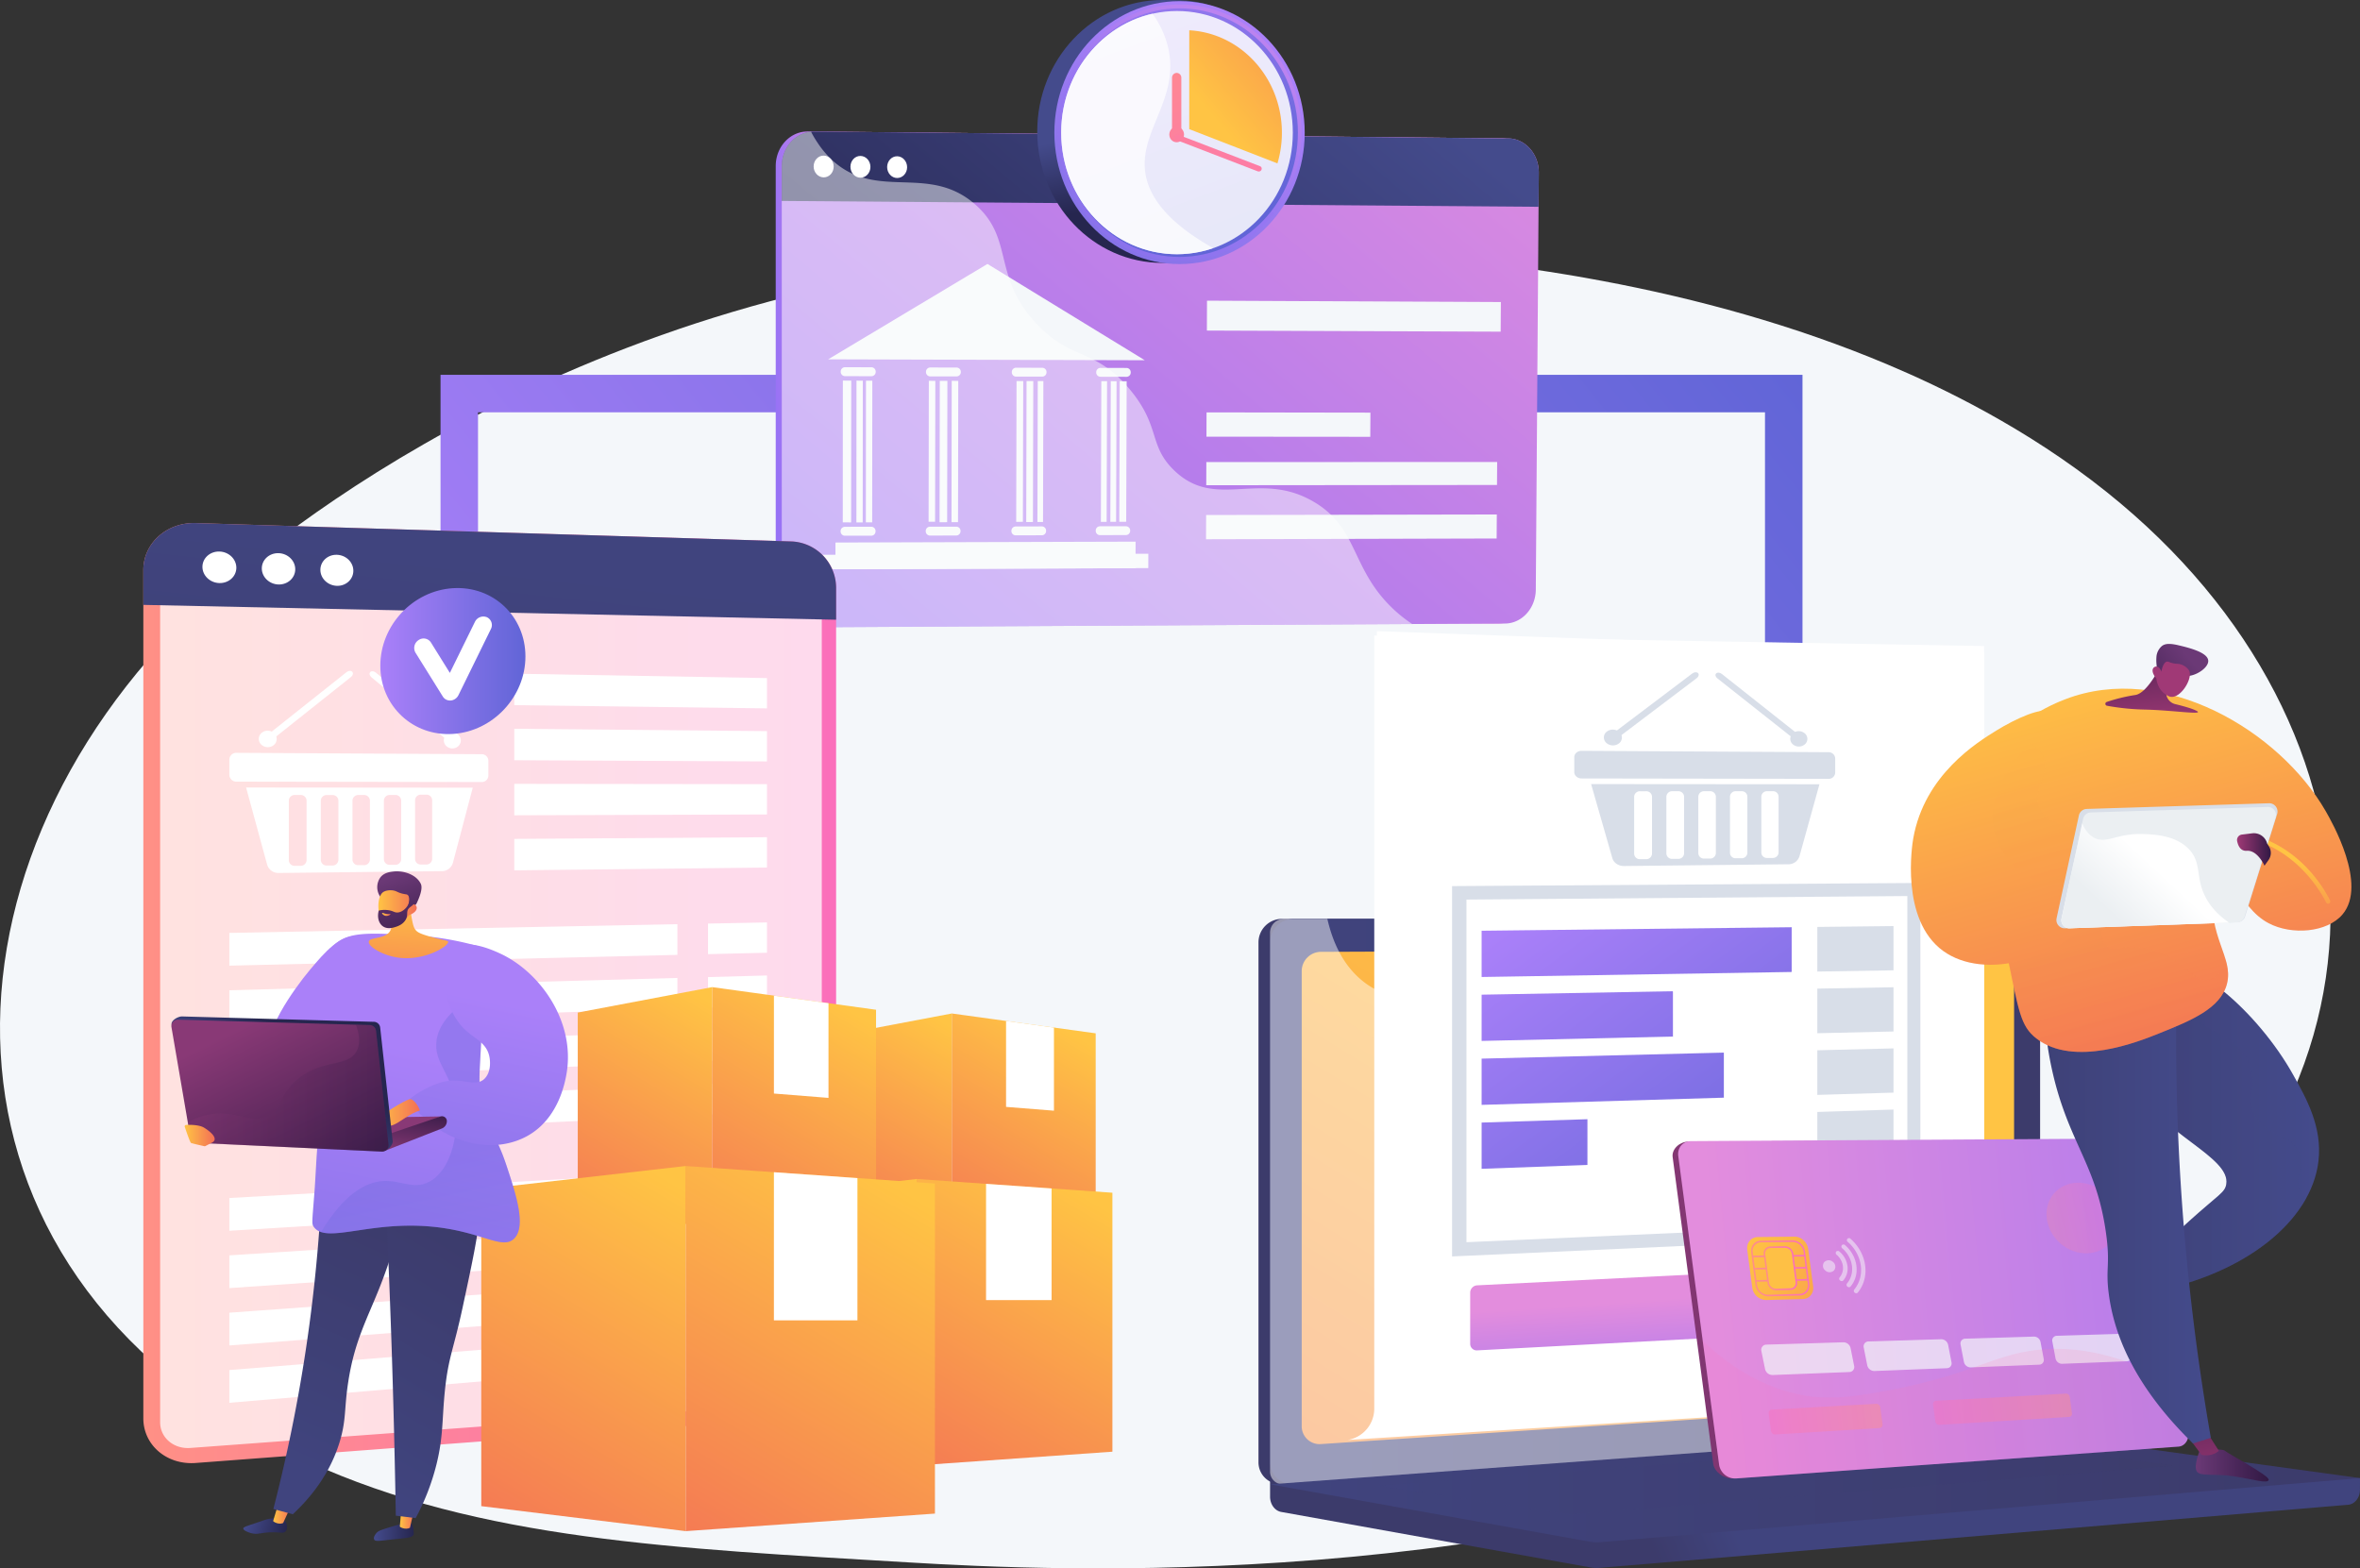 <svg xmlns="http://www.w3.org/2000/svg" xmlns:xlink="http://www.w3.org/1999/xlink" viewBox="0 0 1723.19 1145.2"><rect x="0" y="0" width="1723.19" height="1145.2" fill="#333333" stroke="none"/><defs><linearGradient id="a" x1="433.11" y1="754.58" x2="1204.66" y2="134.91" gradientUnits="userSpaceOnUse"><stop offset="0" stop-color="#aa80f9"></stop><stop offset="1" stop-color="#6165d7"></stop></linearGradient><linearGradient id="b" x1="621.57" y1="281.94" x2="564.09" y2="283.58" gradientUnits="userSpaceOnUse"><stop offset="0" stop-color="#e38ddd"></stop><stop offset="1" stop-color="#9571f6"></stop></linearGradient><linearGradient id="c" x1="1099.72" y1="-26.04" x2="615.4" y2="550.39" xlink:href="#b"></linearGradient><linearGradient id="d" x1="952.99" y1="5.28" x2="650.24" y2="365.61" gradientUnits="userSpaceOnUse"><stop offset="0" stop-color="#444b8c"></stop><stop offset="1" stop-color="#26264f"></stop></linearGradient><linearGradient id="e" x1="3718.56" y1="750.55" x2="3624.05" y2="910.17" gradientTransform="translate(-3022.49)" gradientUnits="userSpaceOnUse"><stop offset="0" stop-color="#ffc444"></stop><stop offset="0.31" stop-color="#fba94a"></stop><stop offset="1" stop-color="#f36f56"></stop></linearGradient><linearGradient id="f" x1="3805.03" y1="754.42" x2="3707" y2="919.98" xlink:href="#e"></linearGradient><linearGradient id="g" x1="3814.76" y1="873.53" x2="3676.78" y2="1106.56" xlink:href="#e"></linearGradient><linearGradient id="h" x1="3691.45" y1="874.03" x2="3562.96" y2="1091.04" xlink:href="#e"></linearGradient><linearGradient id="i" x1="104.66" y1="725.11" x2="610.5" y2="725.11" gradientUnits="userSpaceOnUse"><stop offset="0" stop-color="#ff9085"></stop><stop offset="1" stop-color="#fb6fbb"></stop></linearGradient><linearGradient id="j" x1="360.27" y1="409.15" x2="317.06" y2="799.64" gradientUnits="userSpaceOnUse"><stop offset="0" stop-color="#40447e"></stop><stop offset="1" stop-color="#3c3b6b"></stop></linearGradient><linearGradient id="k" x1="212.58" y1="903.84" x2="1392.67" y2="903.84" xlink:href="#a"></linearGradient><linearGradient id="l" x1="212.58" y1="942.74" x2="1392.67" y2="942.74" xlink:href="#a"></linearGradient><linearGradient id="m" x1="212.58" y1="981.64" x2="1392.67" y2="981.64" xlink:href="#a"></linearGradient><linearGradient id="n" x1="3543.7" y1="732.77" x2="3436.01" y2="914.64" xlink:href="#e"></linearGradient><linearGradient id="o" x1="3642.22" y1="737.19" x2="3530.53" y2="925.83" xlink:href="#e"></linearGradient><linearGradient id="p" x1="3679.71" y1="867.54" x2="3503.84" y2="1164.57" xlink:href="#e"></linearGradient><linearGradient id="q" x1="3522.53" y1="868.18" x2="3358.75" y2="1144.78" xlink:href="#e"></linearGradient><linearGradient id="r" x1="-5055.78" y1="752.9" x2="-4972.24" y2="1153.54" gradientTransform="matrix(-1, 0, 0, 1, -4817.34, 0)" xlink:href="#a"></linearGradient><linearGradient id="s" x1="-7087.73" y1="1146.22" x2="-7058.8" y2="1146.22" gradientTransform="translate(7391.28 176.99) rotate(1.66)" xlink:href="#d"></linearGradient><linearGradient id="t" x1="-7188.37" y1="1108.78" x2="-7177.99" y2="1108.78" gradientTransform="translate(7480.3)" gradientUnits="userSpaceOnUse"><stop offset="0" stop-color="#ffc444"></stop><stop offset="1" stop-color="#f36f56"></stop></linearGradient><linearGradient id="u" x1="-8147.83" y1="1548.12" x2="-8117.08" y2="1548.12" gradientTransform="translate(8445.87 1777.23) rotate(15.37)" xlink:href="#d"></linearGradient><linearGradient id="v" x1="-7280.86" y1="1105.36" x2="-7268.05" y2="1105.36" xlink:href="#t"></linearGradient><linearGradient id="w" x1="-5006.77" y1="1059.91" x2="-5088.77" y2="875.06" gradientTransform="matrix(-1, 0, 0, 1, -4817.34, 0)" xlink:href="#j"></linearGradient><linearGradient id="x" x1="-4591.68" y1="1239.61" x2="-4673.68" y2="1054.77" gradientTransform="matrix(-0.99, -0.12, -0.12, 0.99, -4175.7, -724.13)" xlink:href="#j"></linearGradient><linearGradient id="y" x1="-5131.63" y1="768.71" x2="-5048.09" y2="1169.35" gradientTransform="matrix(-1, 0, 0, 1, -4817.34, 0)" xlink:href="#a"></linearGradient><linearGradient id="z" x1="-5154.53" y1="1021.91" x2="-5117.86" y2="847.72" gradientTransform="matrix(-1, 0, 0, 1, -4817.34, 0)" xlink:href="#a"></linearGradient><linearGradient id="aa" x1="-5185.79" y1="732.59" x2="-5119.71" y2="1049.5" gradientTransform="matrix(-1, 0, 0, 1, -4817.34, 0)" xlink:href="#a"></linearGradient><linearGradient id="ab" x1="-5055.25" y1="870.54" x2="-5070.88" y2="826.24" gradientTransform="matrix(-1, 0, 0, 1, -4817.34, 0)" gradientUnits="userSpaceOnUse"><stop offset="0" stop-color="#311944"></stop><stop offset="1" stop-color="#893976"></stop></linearGradient><linearGradient id="ac" x1="-5123.55" y1="806.36" x2="-5117.82" y2="845.97" xlink:href="#ab"></linearGradient><linearGradient id="ad" x1="-7206.22" y1="812.58" x2="-7173.82" y2="812.58" xlink:href="#t"></linearGradient><linearGradient id="ae" x1="-5009.95" y1="809.83" x2="-5040.44" y2="766.54" gradientTransform="matrix(-1, 0, 0, 1, -4817.34, 0)" xlink:href="#d"></linearGradient><linearGradient id="af" x1="-5068.43" y1="881.47" x2="-5001.72" y2="745.96" xlink:href="#ab"></linearGradient><linearGradient id="ag" x1="-5101.02" y1="794.49" x2="-4954.46" y2="794.49" xlink:href="#ab"></linearGradient><linearGradient id="ah" x1="-7345.46" y1="829.15" x2="-7323.6" y2="829.15" xlink:href="#t"></linearGradient><linearGradient id="ai" x1="-7179.89" y1="651.25" x2="-7185.47" y2="746.26" xlink:href="#t"></linearGradient><linearGradient id="aj" x1="-7111.02" y1="531.92" x2="-7132.91" y2="476.34" gradientTransform="translate(7422.71 189.29) rotate(0.21)" gradientUnits="userSpaceOnUse"><stop offset="0" stop-color="#311944"></stop><stop offset="1" stop-color="#6b3976"></stop></linearGradient><linearGradient id="ak" x1="-7204.02" y1="662.83" x2="-7175.98" y2="662.83" xlink:href="#t"></linearGradient><linearGradient id="al" x1="-7117.71" y1="534.58" x2="-7139.61" y2="478.94" xlink:href="#aj"></linearGradient><linearGradient id="am" x1="-7201.33" y1="667.65" x2="-7195.16" y2="667.65" xlink:href="#t"></linearGradient><linearGradient id="an" x1="277.69" y1="482.68" x2="383.65" y2="482.68" xlink:href="#a"></linearGradient><linearGradient id="ao" x1="1263.51" y1="1109.83" x2="1207.61" y2="1133.31" xlink:href="#j"></linearGradient><linearGradient id="ap" x1="1188.86" y1="863.44" x2="1128.19" y2="888.92" xlink:href="#j"></linearGradient><linearGradient id="aq" x1="927.36" y1="877.23" x2="1489.62" y2="877.23" xlink:href="#j"></linearGradient><linearGradient id="ar" x1="1282.55" y1="740.95" x2="851.64" y2="1445.41" gradientTransform="matrix(1, 0, 0, 1, 0, 0)" xlink:href="#t"></linearGradient><linearGradient id="as" x1="927.36" y1="1085.15" x2="1723.19" y2="1085.15" xlink:href="#j"></linearGradient><linearGradient id="at" x1="1005.41" y1="1078.63" x2="1588.5" y2="1078.63" xlink:href="#j"></linearGradient><linearGradient id="au" x1="1340.5" y1="892.15" x2="1152.37" y2="637.44" gradientUnits="userSpaceOnUse"><stop offset="0" stop-color="#6165d7"></stop><stop offset="1" stop-color="#aa80f9"></stop></linearGradient><linearGradient id="av" x1="1290.13" y1="929.35" x2="1102" y2="674.64" xlink:href="#au"></linearGradient><linearGradient id="aw" x1="1280.29" y1="936.61" x2="1092.17" y2="681.9" xlink:href="#au"></linearGradient><linearGradient id="ax" x1="1225.29" y1="977.24" x2="1037.16" y2="722.53" xlink:href="#au"></linearGradient><linearGradient id="ay" x1="1237.36" y1="947.09" x2="1243.47" y2="1039.48" xlink:href="#b"></linearGradient><linearGradient id="az" x1="1746.08" y1="1370.55" x2="1315.54" y2="1331.14" gradientTransform="matrix(1, -0.03, 0.13, 0.99, -287.15, -337.69)" xlink:href="#ab"></linearGradient><linearGradient id="ba" x1="1351.27" y1="1412.97" x2="1920.22" y2="1434.13" gradientTransform="matrix(1, -0.04, 0.13, 0.99, -282.08, -393.55)" xlink:href="#b"></linearGradient><linearGradient id="bb" x1="1307.41" y1="1333.13" x2="1509.71" y2="1447.81" gradientTransform="matrix(1, -0.04, 0.13, 0.99, -282.08, -393.55)" gradientUnits="userSpaceOnUse"><stop offset="0" stop-color="#f57e53"></stop><stop offset="0" stop-color="#f68252"></stop><stop offset="0.04" stop-color="#f99a4d"></stop><stop offset="0.08" stop-color="#fcad49"></stop><stop offset="0.13" stop-color="#feba46"></stop><stop offset="0.2" stop-color="#ffc244"></stop><stop offset="0.32" stop-color="#ffc444"></stop><stop offset="0.45" stop-color="#fdb946"></stop><stop offset="0.69" stop-color="#f99c4c"></stop><stop offset="1" stop-color="#f36f56"></stop></linearGradient><linearGradient id="bc" x1="1395" y1="1316.66" x2="1434.48" y2="1316.66" gradientTransform="matrix(1, -0.03, 0.13, 0.99, -287.15, -337.69)" xlink:href="#i"></linearGradient><linearGradient id="bd" x1="1380.11" y1="1376.06" x2="1418.31" y2="1376.06" gradientTransform="matrix(1, -0.04, 0.13, 0.99, -282.08, -393.55)" xlink:href="#i"></linearGradient><linearGradient id="be" x1="1380.08" y1="1385.02" x2="1418.28" y2="1385.02" gradientTransform="matrix(1, -0.04, 0.13, 0.99, -282.08, -393.55)" xlink:href="#i"></linearGradient><linearGradient id="bf" x1="1380.06" y1="1393.98" x2="1418.26" y2="1393.98" gradientTransform="matrix(1, -0.04, 0.13, 0.99, -282.08, -393.55)" xlink:href="#i"></linearGradient><linearGradient id="bg" x1="1403.96" y1="1316.71" x2="1425.72" y2="1316.71" gradientTransform="matrix(1, -0.03, 0.13, 0.99, -287.15, -337.69)" xlink:href="#i"></linearGradient><linearGradient id="bh" x1="1352.83" y1="1487.56" x2="1914.36" y2="1508.45" gradientTransform="matrix(1, -0.04, 0.13, 0.99, -282.08, -393.55)" gradientUnits="userSpaceOnUse"><stop offset="0" stop-color="#fb6fbb"></stop><stop offset="1" stop-color="#ff9085"></stop></linearGradient><linearGradient id="bi" x1="1391.86" y1="1428.58" x2="1473.94" y2="1428.58" gradientTransform="matrix(1, -0.03, 0.13, 0.99, -287.15, -337.69)" xlink:href="#bh"></linearGradient><linearGradient id="bj" x1="1512.74" y1="1424.99" x2="1613.26" y2="1424.99" gradientTransform="matrix(1, -0.03, 0.13, 0.99, -287.15, -337.69)" xlink:href="#bh"></linearGradient><linearGradient id="bk" x1="2254.42" y1="2215.47" x2="2306.12" y2="2215.47" gradientTransform="matrix(0.97, -0.14, 0.25, 0.98, -1255.86, -952.34)" xlink:href="#i"></linearGradient><linearGradient id="bl" x1="-10311.91" y1="823.44" x2="-10169.22" y2="823.44" gradientTransform="matrix(-1, 0, 0, 1, -8618.59, 0)" gradientUnits="userSpaceOnUse"><stop offset="0" stop-color="#444b8c"></stop><stop offset="1" stop-color="#3e4177"></stop></linearGradient><linearGradient id="bm" x1="-10275.14" y1="1070.04" x2="-10221.88" y2="1070.04" gradientTransform="matrix(-1, 0, 0, 1, -8618.59, 0)" xlink:href="#aj"></linearGradient><linearGradient id="bn" x1="-10214.54" y1="976.72" x2="-10233.17" y2="1093.34" gradientTransform="matrix(-1, 0, 0, 1, -8618.59, 0)" gradientUnits="userSpaceOnUse"><stop offset="0" stop-color="#311944"></stop><stop offset="1" stop-color="#a03976"></stop></linearGradient><linearGradient id="bo" x1="-10311.91" y1="823.45" x2="-10169.22" y2="823.45" xlink:href="#bl"></linearGradient><linearGradient id="bp" x1="-10232.84" y1="884.72" x2="-10110.84" y2="884.72" xlink:href="#bl"></linearGradient><linearGradient id="bq" x1="-10154.18" y1="474.36" x2="-10242.73" y2="789.68" gradientTransform="matrix(-1, 0, 0, 1, -8618.59, 0)" xlink:href="#t"></linearGradient><linearGradient id="br" x1="-10296.23" y1="628.75" x2="-10280.84" y2="678.69" gradientTransform="matrix(-1, 0, 0, 1, -8618.59, 0)" xlink:href="#t"></linearGradient><linearGradient id="bs" x1="-10103.57" y1="488.57" x2="-10192.12" y2="803.89" gradientTransform="matrix(-1, 0, 0, 1, -8618.59, 0)" xlink:href="#t"></linearGradient><linearGradient id="bt" x1="-10046.75" y1="504.53" x2="-10135.3" y2="819.85" gradientTransform="matrix(-1, 0, 0, 1, -8618.59, 0)" xlink:href="#t"></linearGradient><linearGradient id="bu" x1="-10217.33" y1="599.63" x2="-10163.88" y2="696.01" gradientTransform="matrix(-1, 0, 0, 1, -8618.59, 0)" gradientUnits="userSpaceOnUse"><stop offset="0.49" stop-color="#ebeff2"></stop><stop offset="1" stop-color="#fff"></stop></linearGradient><linearGradient id="bv" x1="-10132.36" y1="702.13" x2="-10194.45" y2="635.45" xlink:href="#bu"></linearGradient><linearGradient id="bw" x1="-10181.29" y1="445.66" x2="-10191.55" y2="533.13" xlink:href="#bn"></linearGradient><linearGradient id="bx" x1="-10276.68" y1="620.26" x2="-10251.99" y2="620.26" xlink:href="#bn"></linearGradient><linearGradient id="by" x1="-7479.6" y1="-597.14" x2="-7503.63" y2="-658.15" gradientTransform="matrix(-0.88, -0.48, -0.48, 0.88, -5307.8, -2526.79)" xlink:href="#aj"></linearGradient><linearGradient id="bz" x1="-10190.57" y1="457.48" x2="-10200.29" y2="481.78" xlink:href="#bn"></linearGradient><linearGradient id="ca" x1="847.35" y1="87.82" x2="858.34" y2="141.12" xlink:href="#d"></linearGradient><linearGradient id="cb" x1="899.02" y1="40.1" x2="716.21" y2="314.75" xlink:href="#a"></linearGradient><linearGradient id="cc" x1="907.8" y1="31.75" x2="852.88" y2="108.56" xlink:href="#b"></linearGradient><linearGradient id="cd" x1="804.1" y1="-56.08" x2="886.87" y2="165.36" xlink:href="#a"></linearGradient><linearGradient id="ce" x1="884.8" y1="84.08" x2="1008.92" y2="-21.47" gradientTransform="matrix(1, 0, 0, 1, 0, 0)" xlink:href="#e"></linearGradient><linearGradient id="cf" x1="812.7" y1="11.59" x2="918" y2="207.9" xlink:href="#i"></linearGradient><linearGradient id="cg" x1="822.03" y1="6.59" x2="927.33" y2="202.89" xlink:href="#i"></linearGradient><linearGradient id="ch" x1="-1505.78" y1="11802.21" x2="-1400.47" y2="11998.52" gradientTransform="matrix(-0.42, -0.91, 0.91, -0.42, -10501.42, 3838.89)" xlink:href="#i"></linearGradient></defs><g style="isolation:isolate"><path d="M1511.1,979.93c-43.12,28-82.08,45.1-111.91,58-291,126-630.91,109.12-736.07,102.85-169.66-10.13-312.76-16.2-438.1-73.49-284.81-130.19-284.95-429-80.8-623.49,24.2-23.06,228.29-211.73,566.35-252.51,8.27-1,14.44-1.63,19.85-2.2,52.33-5.57,376.74-37.15,647.69,77,38.78,16.34,101.36,46.15,160.28,93.3C1753.84,531.8,1767.41,813.47,1511.1,979.93Z" fill="#f4f7fa"></path><polygon points="1316.12 273.68 1316.12 615.81 1288.74 615.81 1288.74 301.05 349.03 301.05 349.03 615.81 321.66 615.81 321.66 273.68 1316.12 273.68" fill="url(#a)"></polygon><path d="M1118.73,126.16l-2.17,304.31c-.1,13.61-9.81,24.73-22.13,24.8l-496.22-.34-5.68,3-2.85.08c-12.88.07-23.27-11.16-23.27-25.11V121.25c0-13.29,9.36-24.12,21.32-25.15a20.74,20.74,0,0,1,2.09-.09l506.95,5C1109.14,101.19,1118.82,112.43,1118.73,126.16Z" fill="url(#b)"></path><path d="M1123.58,126.19l-2.19,304.31c-.09,13.61-10.15,24.71-22.47,24.77L594.27,458c-12.87.07-23.44-11.19-23.44-25.13l0-311.56c0-13.29,9.4-24.12,21.36-25.15a21,21,0,0,1,2.11-.1l507,5C1113.7,101.23,1123.68,112.46,1123.58,126.19Z" fill="url(#c)"></path><path d="M1123.58,126.19,1123.4,151l-552.56-4.29V121.31c0-13.29,9.4-24.12,21.36-25.15a21,21,0,0,1,2.11-.1l507,5C1113.7,101.23,1123.68,112.46,1123.58,126.19Z" fill="url(#d)"></path><path d="M608.72,121.62c0,4.4-3.27,7.93-7.32,7.89s-7.32-3.62-7.31-8,3.28-7.92,7.32-7.89S608.73,117.23,608.72,121.62Z" fill="#fff"></path><path d="M635.56,121.86c0,4.39-3.27,7.92-7.31,7.88s-7.3-3.62-7.29-8,3.27-7.92,7.31-7.88S635.56,117.48,635.56,121.86Z" fill="#fff"></path><path d="M662.34,122.1c0,4.38-3.27,7.9-7.3,7.87s-7.28-3.62-7.28-8,3.28-7.91,7.3-7.87S662.34,117.72,662.34,122.1Z" fill="#fff"></path><polygon points="604.69 262.37 721.01 192.72 835.91 263.04 604.69 262.37" fill="#f4f7fa"></polygon><path d="M639.41,271.44a3.14,3.14,0,0,1-3,3.26l-19.54-.05a3.15,3.15,0,0,1-3-3.27h0a3.14,3.14,0,0,1,3-3.26l19.54.05a3.15,3.15,0,0,1,3,3.27Z" fill="#f4f7fa"></path><path d="M639.3,387.9a3.16,3.16,0,0,1-3,3.26l-19.51,0a3.14,3.14,0,0,1-3-3.25h0a3.14,3.14,0,0,1,3-3.26l19.51-.05a3.13,3.13,0,0,1,3,3.25Z" fill="#f4f7fa"></path><polygon points="621.47 381.44 615.36 381.38 615.42 277.88 621.55 277.93 621.47 381.44" fill="#f4f7fa"></polygon><polygon points="629.91 381.45 625.31 381.44 625.38 277.93 630 277.97 629.91 381.45" fill="#f4f7fa"></polygon><polygon points="636.84 381.4 632.22 381.42 632.31 277.96 636.94 277.97 636.84 381.4" fill="#f4f7fa"></polygon><path d="M701.56,271.6a3.13,3.13,0,0,1-3,3.24l-19.43,0a3.14,3.14,0,0,1-3-3.27h0a3.13,3.13,0,0,1,3-3.25l19.43.05a3.15,3.15,0,0,1,3,3.27Z" fill="#f4f7fa"></path><path d="M701.35,387.74a3.14,3.14,0,0,1-3,3.26l-19.41.05a3.12,3.12,0,0,1-3-3.24h0a3.16,3.16,0,0,1,3-3.26l19.41,0a3.09,3.09,0,0,1,3,3.23Z" fill="#f4f7fa"></path><polygon points="691.58 381.28 686.04 381.31 686.2 278.08 691.75 278.09 691.58 381.28" fill="#f4f7fa"></polygon><polygon points="699.52 381.25 694.75 381.25 694.92 278.07 699.7 278.09 699.52 381.25" fill="#f4f7fa"></polygon><polygon points="682.77 380.92 678.03 380.92 678.2 278.07 682.95 278.09 682.77 380.92" fill="#f4f7fa"></polygon><path d="M764.12,271.75a3.11,3.11,0,0,1-3,3.24l-19.33,0a3.13,3.13,0,0,1-3-3.26h0a3.12,3.12,0,0,1,3-3.24l19.34.05a3.11,3.11,0,0,1,3,3.25Z" fill="#f4f7fa"></path><path d="M763.82,387.59a3.11,3.11,0,0,1-3,3.24l-19.31.05a3.08,3.08,0,0,1-3-3.23h0a3.12,3.12,0,0,1,3-3.24l19.31-.05a3.09,3.09,0,0,1,3,3.23Z" fill="#f4f7fa"></path><polygon points="754.22 381.14 749.32 381.17 749.56 278.23 754.47 278.24 754.22 381.14" fill="#f4f7fa"></polygon><polygon points="746.88 381 741.99 381.03 742.24 278.23 747.13 278.23 746.88 381" fill="#f4f7fa"></polygon><polygon points="761.58 381.13 757.49 381.14 757.74 278.24 761.84 278.26 761.58 381.13" fill="#f4f7fa"></polygon><path d="M825.61,271.91a3.11,3.11,0,0,1-3,3.23l-19.23-.05a3.11,3.11,0,0,1-2.95-3.25h0a3.12,3.12,0,0,1,3-3.23l19.24.05a3.11,3.11,0,0,1,2.94,3.25Z" fill="#f4f7fa"></path><path d="M825.22,387.44a3.13,3.13,0,0,1-3,3.24l-19.2.05a3.1,3.1,0,0,1-2.95-3.23h0a3.12,3.12,0,0,1,3-3.23l19.2,0a3.08,3.08,0,0,1,2.94,3.22Z" fill="#f4f7fa"></path><polygon points="808.02 381.04 803.83 381.04 804.15 278.34 808.34 278.35 808.02 381.04" fill="#f4f7fa"></polygon><polygon points="814.94 380.99 810.74 381.01 811.07 278.35 815.27 278.36 814.94 380.99" fill="#f4f7fa"></polygon><polygon points="822.32 380.96 817.26 380.98 817.6 278.35 822.66 278.36 822.32 380.96" fill="#f4f7fa"></polygon><polygon points="829.1 414.84 610 415.66 610.02 396.13 829.17 395.49 829.1 414.84" fill="#f4f7fa"></polygon><polygon points="838.44 414.8 600.14 415.66 600.14 405.08 838.47 404.32 838.44 414.8" fill="#f4f7fa"></polygon><polygon points="1095.74 242.17 881.22 241.36 881.31 219.54 1095.89 220.55 1095.74 242.17" fill="#f4f7fa"></polygon><polygon points="1000.53 318.94 880.91 318.84 880.98 301.1 1000.63 301.29 1000.53 318.94" fill="#f4f7fa"></polygon><polygon points="1093.06 354.1 880.76 354.3 880.83 337.38 1093.18 337.33 1093.06 354.1" fill="#f4f7fa"></polygon><polygon points="1092.8 393.19 880.6 393.75 880.67 376.04 1092.92 375.65 1092.8 393.19" fill="#f4f7fa"></polygon><path d="M1031.2,455.64,594.27,458c-12.88.07-23.44-11.19-23.44-25.13l0-311.56c0-13.29,9.4-24.12,21.36-25.15a79.27,79.27,0,0,0,4.72,8A70.41,70.41,0,0,0,605.67,115c.83.83,1.68,1.68,2.57,2.47A56,56,0,0,0,622.75,127q2.58,1.14,5.17,2c.62.21,1.24.41,1.85.59,23.17,6.94,47.6-.91,71.09,11.83a60.93,60.93,0,0,1,9.49,6.41c.72.59,1.45,1.21,2.16,1.85,18.21,16.23,17.78,33.18,24,52.55a86.61,86.61,0,0,0,20.33,34.16C773,253.61,785.59,256,799,262.93a74.8,74.8,0,0,1,17.31,12.19q1.62,1.51,3.29,3.25c1.22,1.25,2.45,2.6,3.72,4.05l1.33,1.56C847.6,311.3,838.38,324.9,857,343.14c30.6,30,62.48-.45,102.62,23.46a65.09,65.09,0,0,1,12.2,9.26,70.64,70.64,0,0,1,12.92,17.6c8.25,15.18,13.42,32.49,31.19,49.87A100.28,100.28,0,0,0,1031.2,455.64Z" fill="#fff" opacity="0.48" style="mix-blend-mode:soft-light"></path><polygon points="694.99 893.85 608.88 883.32 608.88 756.31 694.99 740 694.99 893.85" fill="url(#e)"></polygon><polygon points="800.03 887.16 694.99 893.85 694.99 740 800.03 754.5 800.03 887.16" fill="url(#f)"></polygon><polygon points="734.59 745.47 734.59 808.2 769.56 810.98 769.56 750.29 734.59 745.47" fill="#fff" style="mix-blend-mode:soft-light"></polygon><polygon points="812.24 1059.96 669.43 1070 669.43 860.84 812.24 870.88 812.24 1059.96" fill="url(#g)"></polygon><polygon points="669.43 1070 552.35 1055.69 552.35 874.19 669.43 860.84 669.43 1070" fill="url(#h)"></polygon><polygon points="719.98 864.39 719.98 949.26 767.83 949.26 767.83 867.76 719.98 864.39" fill="#fff" style="mix-blend-mode:soft-light"></polygon><path d="M577.6,395.31,142.9,381.92c-21.06-.65-38.24,14.7-38.24,34.29v619.4c0,19.59,17.18,34.18,38.24,32.59l434.7-32.8c18.22-1.38,32.9-17.13,32.9-35.2V429A34,34,0,0,0,577.6,395.31Z" fill="url(#i)"></path><path d="M116.92,1038.44V412.84c0-11.28,9.88-20.13,22-19.78l442.11,12.85a19.62,19.62,0,0,1,19,19.45v579a20.71,20.71,0,0,1-19,20.29l-442.11,32.59C126.8,1058.12,116.92,1049.71,116.92,1038.44Z" fill="#fff" opacity="0.74" style="mix-blend-mode:soft-light"></path><path d="M577.61,395.31,142.9,381.92c-21.06-.65-38.24,14.7-38.24,34.29v25.45L610.5,452.5V429A34,34,0,0,0,577.61,395.31Z" fill="url(#j)"></path><path d="M172.57,414.53c0,6.35-5.53,11.36-12.36,11.2s-12.4-5.47-12.4-11.84,5.56-11.38,12.4-11.19S172.57,408.19,172.57,414.53Z" fill="#fff"></path><path d="M215.58,415.65c0,6.3-5.45,11.28-12.19,11.12s-12.23-5.43-12.23-11.75,5.48-11.31,12.23-11.12S215.58,409.34,215.58,415.65Z" fill="#fff"></path><path d="M258,416.75c0,6.26-5.38,11.2-12,11s-12.07-5.38-12.07-11.67,5.41-11.23,12.07-11S258,410.48,258,416.75Z" fill="#fff"></path><path d="M351.67,571l-178.92-.28a5.09,5.09,0,0,1-5.28-4.85V554.5a5,5,0,0,1,5.28-4.81l178.92,1a4.82,4.82,0,0,1,4.92,4.69v11A4.78,4.78,0,0,1,351.67,571Z" fill="#fff"></path><path d="M179.69,575l15.38,56.41a8.51,8.51,0,0,0,8.46,6l119.1-1.34a8.33,8.33,0,0,0,8.05-6l14.51-54.93Zm44.16,53.1a4.29,4.29,0,0,1-4.39,4.1l-4.18,0a4.18,4.18,0,0,1-4.39-4V584.53a4.24,4.24,0,0,1,4.39-4.06h4.18a4.23,4.23,0,0,1,4.39,4Zm23.24-.22a4.24,4.24,0,0,1-4.34,4.08l-4.14,0a4.15,4.15,0,0,1-4.36-4V584.51a4.21,4.21,0,0,1,4.36-4h4.14a4.19,4.19,0,0,1,4.34,4Zm23-.22a4.22,4.22,0,0,1-4.31,4.06l-4.1,0a4.12,4.12,0,0,1-4.32-4V584.48a4.19,4.19,0,0,1,4.32-4h4.1a4.17,4.17,0,0,1,4.31,4Zm22.83-.21a4.2,4.2,0,0,1-4.27,4l-4.06,0a4.1,4.1,0,0,1-4.28-4V584.46a4.14,4.14,0,0,1,4.28-4h4.06a4.14,4.14,0,0,1,4.27,4Zm22.63-.22a4.17,4.17,0,0,1-4.23,4l-4,0a4.08,4.08,0,0,1-4.24-4v-43a4.12,4.12,0,0,1,4.24-4h4a4.11,4.11,0,0,1,4.23,4Z" fill="#fff"></path><path d="M199.79,544.1a6.94,6.94,0,0,1-9.22-.64,5.68,5.68,0,0,1,.64-8.49,6.92,6.92,0,0,1,9.21.66A5.67,5.67,0,0,1,199.79,544.1Z" fill="#fff"></path><path d="M257.21,490.5c-.9-1-2.75-.87-4.14.24l-56.65,45c-1.43,1.13-1.83,2.84-.92,3.82s2.82.85,4.24-.28l56.58-45C257.71,493.16,258.11,491.47,257.21,490.5Z" fill="#fff"></path><path d="M326.2,545a6.42,6.42,0,0,0,8.74-.51,5.63,5.63,0,0,0-.6-8.26,6.45,6.45,0,0,0-8.75.49A5.65,5.65,0,0,0,326.2,545Z" fill="#fff"></path><path d="M270.32,490.73c.89-.94,2.73-.78,4.11.37l55,45.73c1.34,1.12,1.73,2.79.86,3.73s-2.67.79-4-.33L271.2,494.51C269.82,493.36,269.42,491.67,270.32,490.73Z" fill="#fff"></path><polygon points="560.01 517.23 375.51 514.88 375.51 491.91 560.01 495.11 560.01 517.23" fill="#fff"></polygon><polygon points="560.01 555.96 375.51 555.09 375.51 532.12 560.01 533.84 560.01 555.96" fill="#fff"></polygon><polygon points="560.01 594.69 375.51 595.29 375.51 572.33 560.01 572.57 560.01 594.69" fill="#fff"></polygon><polygon points="560.01 633.42 375.51 635.5 375.51 612.53 560.01 611.3 560.01 633.42" fill="#fff"></polygon><polygon points="494.61 697.21 167.47 705.09 167.47 681.18 494.61 674.79 494.61 697.21" fill="#fff"></polygon><polygon points="494.61 736.47 167.47 746.97 167.47 723.05 494.61 714.05 494.61 736.47" fill="#fff"></polygon><polygon points="494.61 775.72 167.47 788.84 167.47 764.92 494.61 753.3 494.61 775.72" fill="#fff"></polygon><polygon points="494.61 814.98 167.47 830.71 167.47 806.79 494.61 792.55 494.61 814.98" fill="#fff"></polygon><polygon points="560.01 695.64 516.98 696.68 516.98 674.36 560.01 673.52 560.01 695.64" fill="#fff"></polygon><polygon points="560.01 734.37 516.98 735.75 516.98 713.43 560.01 712.25 560.01 734.37" fill="#fff"></polygon><polygon points="560.01 773.1 516.98 774.83 516.98 752.51 560.01 750.98 560.01 773.1" fill="#fff"></polygon><polygon points="560.01 811.83 516.98 813.9 516.98 791.58 560.01 789.71 560.01 811.83" fill="#fff"></polygon><polygon points="494.61 878.67 167.47 898.65 167.47 874.74 494.61 856.25 494.61 878.67" fill="#fff"></polygon><polygon points="494.61 917.93 167.47 940.52 167.47 916.61 494.61 895.51 494.61 917.93" fill="#fff"></polygon><polygon points="494.61 957.18 167.47 982.39 167.47 958.48 494.61 934.76 494.61 957.18" fill="#fff"></polygon><polygon points="494.61 996.44 167.47 1024.27 167.47 1000.35 494.61 974.01 494.61 996.44" fill="#fff"></polygon><polygon points="560.01 874.68 516.98 877.31 516.98 854.99 560.01 852.56 560.01 874.68" fill="#fff"></polygon><polygon points="560.01 913.41 516.98 916.38 516.98 894.07 560.01 891.29 560.01 913.41" fill="url(#k)"></polygon><polygon points="560.01 952.14 516.98 955.46 516.98 933.14 560.01 930.02 560.01 952.14" fill="url(#l)"></polygon><polygon points="560.01 990.87 516.98 994.53 516.98 972.22 560.01 968.75 560.01 990.87" fill="url(#m)"></polygon><polygon points="519.98 896.05 421.86 884.05 421.86 739.34 519.98 720.75 519.98 896.05" fill="url(#n)"></polygon><polygon points="639.66 888.42 519.98 896.05 519.98 720.75 639.66 737.28 639.66 888.42" fill="url(#o)"></polygon><polygon points="565.09 726.98 565.09 798.46 604.94 801.63 604.94 732.48 565.09 726.98" fill="#fff" style="mix-blend-mode:soft-light"></polygon><polygon points="682.66 1105.16 500.64 1117.97 500.64 851.37 682.66 864.17 682.66 1105.16" fill="url(#p)"></polygon><polygon points="500.64 1117.97 351.41 1099.72 351.41 868.38 500.64 851.37 500.64 1117.97" fill="url(#q)"></polygon><polygon points="565.08 855.9 565.08 964.07 626.07 964.07 626.07 860.19 565.08 855.9" fill="#fff" style="mix-blend-mode:soft-light"></polygon><path d="M199.07,765.5c-8.41-9,14.86-42.69,27.32-57.47,10.88-12.91,22.06-26.17,35.8-24.49,12.06,1.47,23.79,14.19,24.49,26.38C288.57,742.7,211,778.26,199.07,765.5Z" fill="url(#r)"></path><path d="M300,1112c1.58,1.29,1.87,4.5,2.06,6.6a5.27,5.27,0,0,1,0,1.74c-.77,2.42-5.46,2.67-12.81,3.42-11.61,1.19-15.06,2.1-16,.37s1.21-4.27,1.44-4.56c1.25-1.57,2.78-2.14,5.74-3.12,5.48-1.8,9.18-2.79,10.3-3.09C297.79,1111.48,299,1111.15,300,1112Z" fill="url(#s)"></path><path d="M293.09,1101.38l-1.16,13.24c.33.64,4.26,2.55,7.39.91l3-13Z" fill="url(#t)"></path><path d="M207.89,1110.29c1.9,2.1,2.33,6,.68,7.85s-4.06.47-11,.68c-7.4.22-9.34,2-14.37.58-2-.56-5.62-1.93-5.55-3.38,0-1,1.87-1.55,8-3.59,8.66-2.9,8.62-3.06,10.47-3.37C200.75,1108.3,205.39,1107.53,207.89,1110.29Z" fill="url(#u)"></path><path d="M203.15,1098.21l-3.71,12.36c.28.66,4.05,2.87,7.29,1.47l5.52-12Z" fill="url(#v)"></path><path d="M236.15,827.62A1156.5,1156.5,0,0,1,226,966.55a1157.9,1157.9,0,0,1-26.41,135.26l14.22,3.83c12-11.21,27.18-28.86,34.5-53.8,4.54-15.48,3-23.43,5.91-42.47,4.59-30.31,13.88-46.19,23.49-70.64,8.63-22,18.83-54.2,24.3-97.29Z" fill="url(#w)"></path><path d="M278.93,823.66Q283.28,902.88,286,985q2,61.62,3,121.66l14.52,1.79a169.07,169.07,0,0,0,15.14-39.08c5.17-20.73,4-33,6.24-54.52,2.55-24.09,6.24-29.34,12.78-59.73,13.29-61.68,19.93-92.52,5.11-111.7C338,837.2,322.94,821.58,278.93,823.66Z" fill="url(#x)"></path><path d="M349.47,690.94a225.23,225.23,0,0,0-48.29-8.07c-29-1.64-43.53-2.46-53.82,4.45-23.74,16-5.36,52.8-15.08,144.13-1.39,13-1.7,26.17-2.7,39.25-1.67,21.65-2.05,22.82-.54,25,9.45,13.76,44.69-7,96.35,1.21,28.9,4.59,42,15.16,49.93,7.53,9.24-8.89,1.32-32.81-5.5-53.41-7.83-23.63-12.67-23.94-17.11-41.74-4.64-18.61-1.83-28.19-1.11-57.53A518.47,518.47,0,0,0,349.47,690.94Z" fill="url(#y)"></path><g opacity="0.3" style="mix-blend-mode:multiply"><path d="M279.23,862.38c13.5-1,22.26,6.58,33.91.63,16-8.16,21.12-33.54,20.1-51.5-1.55-27.3-17.13-34.49-14.44-52.13,1.45-9.54,8.26-22.21,32.72-35.15.32,10.89.26,20.17.08,27.55-.72,29.34-3.53,38.92,1.11,57.53,4.44,17.8,9.28,18.11,17.11,41.74,6.82,20.6,14.74,44.52,5.5,53.41-7.92,7.63-21-2.94-49.93-7.53-44.51-7.07-76.82,7.34-91,2.67C251.52,871.37,267,863.34,279.23,862.38Z" fill="url(#z)"></path></g><path d="M331.06,692.81c9.64-7.92,29,1.05,34.21,3.45,28.91,13.37,54.86,49.39,48.43,87.47-1,5.71-5.44,32.42-28.05,45.36-20.41,11.67-48,8.67-70-7.87l-9.05-8-8.91-9.62a71.54,71.54,0,0,1,23.73-13.08c14.68-4.73,25.37,3.77,32.18-2.7,4.7-4.46,4.71-12.33,3.55-17.11-2.34-9.62-10.82-12.32-17.9-19.15C322.58,735.48,319.51,702.3,331.06,692.81Z" fill="url(#aa)"></path><polygon points="192.48 817.11 321.73 815.18 287.36 831.77 192.15 825.53 192.48 817.11" fill="url(#ab)"></polygon><path d="M326.29,818.61h0a5.76,5.76,0,0,1-3.78,5.41l-41.3,16.19L281,829l40.71-13.81A3.57,3.57,0,0,1,326.29,818.61Z" fill="url(#ac)"></path><path d="M306.39,811c.79-.17-3.86-9.45-7.52-8.38S277.33,814,275.7,818.28l-1.62,4.27s7.8.61,12.64-1S299.94,812.4,306.39,811Z" fill="url(#ad)"></path><path d="M277.59,750.23l9.11,82.95c.31,2.86-3.69,7.13-6.57,7L146.47,832a4.69,4.69,0,0,1-4.39-3.89L125.3,748c-.5-2.92,4.74-5.93,7.7-5.84l140.06,3.93A4.7,4.7,0,0,1,277.59,750.23Z" fill="url(#ae)"></path><path d="M274.53,752.64l9.11,83a4.68,4.68,0,0,1-4.87,5.19l-135.35-6.4a4.71,4.71,0,0,1-4.4-3.89L125.2,750a4.69,4.69,0,0,1,4.75-5.48L270,748.47A4.68,4.68,0,0,1,274.53,752.64Z" fill="url(#af)"></path><path d="M195.06,815c11.82-5,7.65-14.56,21.6-26.47,18.41-15.7,37.18-8.89,43.75-21.06,2-3.79,3-9.69-.54-19.23l10.14.28a4.68,4.68,0,0,1,4.52,4.17l9.11,83a4.68,4.68,0,0,1-4.87,5.19l-135.35-6.4a4.71,4.71,0,0,1-4.4-3.89l-1.91-11.11a51.34,51.34,0,0,1,14.74-5.52C171.71,809.84,181.45,820.71,195.06,815Z" opacity="0.3" fill="url(#ag)" style="mix-blend-mode:multiply"></path><path d="M134.89,822.78a1.06,1.06,0,0,1,1-1.39c2.86-.15,9.5-.21,13.16,2,4.76,2.91,10.91,8.23,5.73,10.91l-4.84,2.51a1.08,1.08,0,0,1-.71.1c-1.72-.38-9-2-9.74-2.38S136,826,134.89,822.78Z" fill="url(#ah)"></path><path d="M299,651.17a100.59,100.59,0,0,0,1.8,20.1c1,5.35,1.79,6.73,2.74,7.86,1.44,1.68,3.62,3.1,15.95,6.16,6.71,1.66,7.57,1.62,7.72,2.28.73,3.25-17.57,14.32-36.47,11.65-11.57-1.63-22.09-8.23-21.44-11.7s12.2-1.61,15.64-7.92c2.4-4.39-.28-10.62-3.46-15.78C284.57,658.06,295.94,656.93,299,651.17Z" fill="url(#ai)"></path><path d="M277.54,654.57a12.16,12.16,0,0,1,.25-14c2.71-3.44,7-3.94,9.52-4.23,7.39-.85,16.71,2.23,19.95,9,1.92,4-2.23,12.41-2.88,13.91-.74,1.71-2.08,2.29-3.31,3.58-1.72,1.78-4.4,4.62-8.78,9.37a30.67,30.67,0,0,0-1.68-5,26.34,26.34,0,0,0-3.51-5.89C283.25,656.66,280.13,658,277.54,654.57Z" fill="url(#aj)"></path><path d="M298.54,668.28s-4.86,8-14.53,7.34c-8.66-.57-9.93-20-4.4-24.11,1.85-1.37,5.54-1.94,8.55-1.1,1.77.5,2.37,1.23,5.29,2,2.69.7,3.45.4,4.26,1.08,1,.86,1.76,2.95.06,8.63,1.66-1.67,3.64-2.32,5-1.65a2.92,2.92,0,0,1,1.16,1.12C305.18,663.8,303.15,666.63,298.54,668.28Z" fill="url(#ak)"></path><path d="M298.1,652.32c-.42.31.86,1.87,1,4.07.18,4.29-4.15,9.42-8.57,9.86-2.62.26-3.33-1.32-7.65-1.77a19.52,19.52,0,0,0-6.31.36c-1.35,4.69-.08,9.38,3.06,11.55,3.38,2.34,7.7.92,9.5.32,1.21-.39,5.08-1.66,7.1-5.2,2.1-3.7,0-5.93,2.45-8.43,1.22-1.26,2.82-1.81,4.38-4.25a12.23,12.23,0,0,0,.88-1.64C301.66,654.82,298.71,651.87,298.1,652.32Z" fill="url(#al)"></path><path d="M279.68,666.58a10.52,10.52,0,0,0,5.1.8c.16,0,.33,0,.35.11.07.31-2,1.69-3.91,1.15-1.36-.38-2.41-1.67-2.23-2C279.07,666.51,279.38,666.53,279.68,666.58Z" fill="url(#am)"></path><path d="M383.65,479.3c0,29.3-23.61,54.63-52.82,56.58s-53.14-20.34-53.14-49.82,23.83-54.82,53.14-56.6S383.65,450,383.65,479.3Z" fill="url(#an)"></path><path d="M329,511.46a6.09,6.09,0,0,1-5.63-2.82l-20-32.08a6.85,6.85,0,0,1,2.25-9.19,6.36,6.36,0,0,1,9,1.69l13.85,22.26,18.28-37.22a6.84,6.84,0,0,1,8.8-3.42,6.3,6.3,0,0,1,2.86,8.66l-23.62,48.14a7.08,7.08,0,0,1-5.61,4Z" fill="#fff"></path><path d="M1723.19,1079.24l-795.83-6.93v20.51c0,5.56,3.47,10.3,8.17,11.14l225,40.38a30.77,30.77,0,0,0,8.07.38l545.9-46c4.87-.41,8.65-5.16,8.65-10.88Z" fill="url(#ao)"></path><path d="M1467,1046l-530.88,37.51a15.81,15.81,0,0,1-17.22-15.93V688.06a17.19,17.19,0,0,1,17.22-17.15H1467c7.83,0,14.15,6.94,14.15,15.51v343.07C1481.15,1038.05,1474.83,1045.44,1467,1046Z" fill="url(#ap)"></path><path d="M1475.46,1046l-530.88,37.51a15.81,15.81,0,0,1-17.22-15.93V688.06a17.19,17.19,0,0,1,17.22-17.15h530.88c7.83,0,14.16,6.94,14.16,15.51v343.07C1489.62,1038.05,1483.29,1045.44,1475.46,1046Z" fill="url(#aq)"></path><path d="M1458.93,1021.81,964.47,1054.4a13,13,0,0,1-14-13.08V709.05a14.09,14.09,0,0,1,14-14.06l494.46-2c6.45,0,11.68,5.67,11.68,12.71v302.64C1470.61,1015.33,1465.38,1021.38,1458.93,1021.81Z" fill="url(#ar)"></path><path d="M1228.77,681.29a6.12,6.12,0,1,1-6.1-6.38A6.26,6.26,0,0,1,1228.77,681.29Z" fill="#fff"></path><path d="M1347.56,941.91c-40.93-22-73.11,5.88-104.16-21.65-18.83-16.69-9.59-29.14-32.76-54.08-25.66-27.62-42.36-18.34-68.15-43.2-32.61-31.44-16.3-55.9-44.39-78.47-34.07-27.38-70.82-2-103.25-28.3-14-11.32-21.67-27.79-25.67-45.3H937.44A10.08,10.08,0,0,0,927.36,681v393.4a9.26,9.26,0,0,0,10.08,9.35l541.05-38.4a8.7,8.7,0,0,0,6.52-4c-39.6-1.44-63.94-14.72-79.49-28.45C1375.09,986,1380.37,959.56,1347.56,941.91Z" fill="#fff" opacity="0.48" style="mix-blend-mode:soft-light"></path><path d="M1462.22,1044.3l-534.86,39.49,233.21,41.85a31.2,31.2,0,0,0,8.07.37l554.55-46.77-252.46-34.68A41.06,41.06,0,0,0,1462.22,1044.3Z" fill="url(#as)"></path><polygon points="1005.4 1084.78 1450.69 1051.41 1588.5 1070.19 1147.05 1105.86 1005.4 1084.78" opacity="0.3" fill="url(#at)" style="mix-blend-mode:multiply"></polygon><path d="M1448.73,998V471.71L1003.44,464v564.48A23.22,23.22,0,0,1,984,1051.41h0l440.84-27.84A25.6,25.6,0,0,0,1448.73,998Z" fill="#fff"></path><polygon points="1448.73 1008.41 1005.37 1049.07 1005.37 460.83 1448.73 476.72 1448.73 1008.41" fill="#fff"></polygon><path d="M1335,568.68l-180.2-.28c-2.94,0-5.32-2.08-5.32-4.65V552.84c0-2.56,2.38-4.63,5.32-4.61l180.2,1a4.77,4.77,0,0,1,5,4.5v10.52A4.73,4.73,0,0,1,1335,568.68Z" fill="#d8dee8"></path><path d="M1161.78,572.51l15.5,54.08c1,3.41,4.49,5.78,8.51,5.74l120-1.29a8.34,8.34,0,0,0,8.1-5.76l14.61-52.64Zm44.47,50.9a4.22,4.22,0,0,1-4.41,3.93l-4.21,0a4.14,4.14,0,0,1-4.43-3.85V581.62a4.19,4.19,0,0,1,4.43-3.89h4.21a4.17,4.17,0,0,1,4.41,3.88Zm23.42-.21a4.19,4.19,0,0,1-4.38,3.91l-4.17,0a4.11,4.11,0,0,1-4.39-3.83V581.6a4.16,4.16,0,0,1,4.39-3.88h4.17a4.15,4.15,0,0,1,4.38,3.87Zm23.2-.21a4.17,4.17,0,0,1-4.34,3.9l-4.13,0a4.09,4.09,0,0,1-4.35-3.82V581.58a4.13,4.13,0,0,1,4.35-3.86h4.13a4.1,4.1,0,0,1,4.34,3.84Zm23-.2a4.13,4.13,0,0,1-4.29,3.87l-4.1,0a4.05,4.05,0,0,1-4.31-3.8V581.55a4.1,4.1,0,0,1,4.31-3.84h4.1a4.08,4.08,0,0,1,4.29,3.83Zm22.79-.21a4.1,4.1,0,0,1-4.25,3.86l-4.07,0a4,4,0,0,1-4.27-3.79V581.53a4.08,4.08,0,0,1,4.27-3.83h4.07a4.05,4.05,0,0,1,4.25,3.82Z" fill="#d8dee8"></path><path d="M1182,542.87a7.25,7.25,0,0,1-9.29-.62,5.28,5.28,0,0,1,.64-8.13,7.26,7.26,0,0,1,9.29.63A5.28,5.28,0,0,1,1182,542.87Z" fill="#d8dee8"></path><path d="M1239.86,491.49c-.91-.93-2.77-.83-4.17.23l-57.06,43.12c-1.43,1.08-1.84,2.72-.92,3.66s2.83.81,4.26-.27l57-43.13C1240.36,494,1240.76,492.43,1239.86,491.49Z" fill="#d8dee8"></path><path d="M1309.34,543.69a6.73,6.73,0,0,0,8.8-.49,5.23,5.23,0,0,0-.6-7.92,6.73,6.73,0,0,0-8.81.47A5.24,5.24,0,0,0,1309.34,543.69Z" fill="#d8dee8"></path><path d="M1253.06,491.71c.89-.9,2.75-.74,4.14.36l55.37,43.83c1.36,1.08,1.75,2.68.87,3.58s-2.69.75-4-.32L1254,495.34C1252.56,494.24,1252.16,492.61,1253.06,491.71Z" fill="#d8dee8"></path><polygon points="1308.22 709.69 1081.83 713.36 1081.83 679.59 1308.22 677.02 1308.22 709.69" fill="url(#au)"></polygon><polygon points="1382.57 708.48 1326.94 709.39 1326.94 676.81 1382.57 676.18 1382.57 708.48" fill="#d8dee8"></polygon><polygon points="1221.52 756.84 1081.83 760.04 1081.83 726.27 1221.52 723.75 1221.52 756.84" fill="url(#av)"></polygon><polygon points="1382.57 753.14 1326.94 754.42 1326.94 721.84 1382.57 720.84 1382.57 753.14" fill="#d8dee8"></polygon><polygon points="1258.7 801.47 1081.83 806.73 1081.83 772.96 1258.7 768.57 1258.7 801.47" fill="url(#aw)"></polygon><polygon points="1382.57 797.79 1326.94 799.45 1326.94 766.87 1382.57 765.49 1382.57 797.79" fill="#d8dee8"></polygon><polygon points="1159.09 850.6 1081.83 853.41 1081.83 819.64 1159.09 817.2 1159.09 850.6" fill="url(#ax)"></polygon><polygon points="1382.57 842.45 1326.94 844.48 1326.94 811.9 1382.57 810.15 1382.57 842.45" fill="#d8dee8"></polygon><path d="M1392.67,654.25V892.77L1070.76,907V656.83l321.91-2.58Zm9.52-9.55L1060.25,647V917.4l341.94-15.57V644.7Z" fill="#d8dee8"></path><path d="M1397.25,922.49l-318.6,16a5.41,5.41,0,0,0-5.17,5.29v37.46a4.77,4.77,0,0,0,5.17,4.74l318.6-17a5.28,5.28,0,0,0,4.94-5.2V927.17A4.66,4.66,0,0,0,1397.25,922.49Z" fill="url(#ay)"></path><path d="M1591.61,1045.56c.73,5.35-2.46,10-7.1,10.34l-319.46,23.6c-5.91.42-13.31-4.64-14.12-10.72l-29.62-223.94c-.8-6,5.38-11.32,11.35-11.24L1554,832.08c4.69.06,9.1,4.47,9.82,9.8Z" fill="url(#az)"></path><path d="M1597.78,1045.86c.73,5.38-2.48,10.05-7.14,10.39l-323.15,23.26a11.9,11.9,0,0,1-12.29-10.32L1225.42,844.1c-.81-6.08,3.46-11,9.46-10.9L1560,831.28c4.71.06,9.15,4.5,9.88,9.86Z" fill="url(#ba)"></path><g opacity="0.7"><path d="M1350.27,1001.8l-55.94,2.17a5.58,5.58,0,0,1-5.52-4.25l-2.72-13.35a3.74,3.74,0,0,1,3.72-4.58l56.13-1.71a5.42,5.42,0,0,1,5.28,4.2l2.6,13A3.65,3.65,0,0,1,1350.27,1001.8Z" fill="#f4f7fa"></path><path d="M1421.55,999l-52.93,2.05a5.31,5.31,0,0,1-5.21-4.13l-2.58-13a3.61,3.61,0,0,1,3.52-4.45l53.1-1.62a5.16,5.16,0,0,1,5,4.09l2.46,12.69A3.52,3.52,0,0,1,1421.55,999Z" fill="#f4f7fa"></path><path d="M1489.08,996.42l-50.15,2a5.07,5.07,0,0,1-4.94-4l-2.44-12.64a3.49,3.49,0,0,1,3.33-4.33l50.32-1.53a4.94,4.94,0,0,1,4.74,4l2.33,12.36A3.41,3.41,0,0,1,1489.08,996.42Z" fill="#f4f7fa"></path><path d="M1553.15,993.94l-47.59,1.85a4.85,4.85,0,0,1-4.68-3.93l-2.32-12.31a3.37,3.37,0,0,1,3.16-4.21l47.74-1.46a4.72,4.72,0,0,1,4.5,3.89l2.21,12A3.29,3.29,0,0,1,1553.15,993.94Z" fill="#f4f7fa"></path></g><path d="M1316.38,948.51l-26.76.72a10.42,10.42,0,0,1-10.17-9l-3.67-27.67c-.67-5.07,2.81-9.26,7.73-9.32l26.82-.29c4.81-.05,9.27,4,9.94,9l3.62,27.24C1324.56,944.19,1321.19,948.38,1316.38,948.51Z" fill="url(#bb)"></path><path d="M1314.16,945.93l-23,.6a9.58,9.58,0,0,1-9.37-8.29l-3.15-23.75c-.62-4.69,2.58-8.54,7.12-8.6l23-.27a9.58,9.58,0,0,1,9.19,8.29l3.12,23.42C1321.72,942,1318.61,945.81,1314.16,945.93Zm-28.23-38.86a6.28,6.28,0,0,0-6.13,7.4l3.15,23.74a8.24,8.24,0,0,0,8.06,7.14l23-.59a6.27,6.27,0,0,0,6-7.41l-3.12-23.42a8.23,8.23,0,0,0-7.91-7.14Z" fill="url(#bc)"></path><path d="M1279.61,917.42l38.21-.6Z" fill="#f4f7fa"></path><polygon points="1317.89 917.4 1279.69 918.01 1279.54 916.84 1317.74 916.24 1317.89 917.4" fill="url(#bd)"></polygon><path d="M1280.8,926.35l38.19-.72Z" fill="#f4f7fa"></path><polygon points="1319.07 926.21 1280.88 926.94 1280.72 925.76 1318.91 925.04 1319.07 926.21" fill="url(#be)"></polygon><path d="M1282,935.28l38.18-.84Z" fill="#f4f7fa"></path><polygon points="1320.24 935.02 1282.06 935.87 1281.9 934.69 1320.09 933.85 1320.24 935.02" fill="url(#bf)"></polygon><path d="M1307.39,941.26l-10.66.26a5.79,5.79,0,0,1-5.63-5l-2.75-20.67a4.41,4.41,0,0,1,4.28-5.19l10.67-.14a5.8,5.8,0,0,1,5.58,5l2.73,20.53A4.42,4.42,0,0,1,1307.39,941.26Z" fill="#fec045"></path><path d="M1307.47,941.84l-10.67.27a6.44,6.44,0,0,1-6.27-5.58l-2.75-20.67a4.89,4.89,0,0,1,4.77-5.78l10.68-.15a6.46,6.46,0,0,1,6.21,5.59l2.73,20.52A4.91,4.91,0,0,1,1307.47,941.84Zm-14.77-30.59a3.89,3.89,0,0,0-3.78,4.59l2.75,20.67a5.11,5.11,0,0,0,5,4.42l10.66-.26a3.9,3.9,0,0,0,3.74-4.6l-2.73-20.53a5.13,5.13,0,0,0-4.94-4.44Z" fill="url(#bg)"></path><path d="M1373.17,1016.24c-27.3,4.91-45.16,6.1-66.42.26-29.58-8.12-51.24-25.81-63.5-37.61l12,90.3a11.9,11.9,0,0,0,12.29,10.32l323.15-23.26c4.66-.34,7.87-5,7.14-10.39l-4.41-32.56c-49.12-28.55-85.67-30.76-110.59-27C1452.23,990.91,1436.55,1004.85,1373.17,1016.24Z" opacity="0.15" fill="url(#bh)" style="mix-blend-mode:multiply"></path><g opacity="0.42" style="mix-blend-mode:multiply"><path d="M1372.36,1042.7l-76.18,4.69a3,3,0,0,1-3.06-2.62l-1.67-12.63a2.51,2.51,0,0,1,2.32-2.93L1370,1025a2.93,2.93,0,0,1,2.91,2.57l1.63,12.26A2.42,2.42,0,0,1,1372.36,1042.7Z" fill="url(#bi)"></path><path d="M1510.85,1034.55l-94.85,5.83a2.88,2.88,0,0,1-2.88-2.54l-1.64-12.22a2.4,2.4,0,0,1,2.16-2.83l94.92-5.23a2.76,2.76,0,0,1,2.7,2.47l1.59,11.78A2.3,2.3,0,0,1,1510.85,1034.55Z" fill="url(#bj)"></path></g><path d="M1546.09,888.71c1.93,14.26-8.08,26.08-22.34,26.4s-27.3-10.94-29.21-25.15,8-26,22.25-26.38S1544.17,874.45,1546.09,888.71Z" opacity="0.26" fill="url(#bk)" style="mix-blend-mode:multiply"></path><g opacity="0.53"><path d="M1339.19,927.56a4.57,4.57,0,0,1-6.35.17,4.34,4.34,0,0,1-.84-6.19,4.59,4.59,0,0,1,6.37-.12A4.35,4.35,0,0,1,1339.19,927.56Z" fill="#f4f7fa"></path><path d="M1355.45,944.27a1.72,1.72,0,0,1-1.22-.41,1.67,1.67,0,0,1-.31-2.31c8.17-9.91,6.11-25.24-4.66-34.7a1.54,1.54,0,1,1,2-2.29c12.1,10.7,14.42,28,5.26,39.17A1.46,1.46,0,0,1,1355.45,944.27Z" fill="#f4f7fa"></path><path d="M1350.18,939.88a1.79,1.79,0,0,1-1.24-.43,1.65,1.65,0,0,1-.31-2.33c6.12-7.29,4.59-18.67-3.44-25.63a1.65,1.65,0,0,1-.32-2.33,1.68,1.68,0,0,1,2.36,0c9.42,8.22,11.21,21.58,4,30.18A1.5,1.5,0,0,1,1350.18,939.88Z" fill="#f4f7fa"></path><path d="M1344.82,935.42a1.88,1.88,0,0,1-1.25-.44,1.67,1.67,0,0,1-.32-2.35c4-4.66,3-12-2.2-16.43a1.68,1.68,0,0,1-.32-2.35,1.71,1.71,0,0,1,2.39,0,16.79,16.79,0,0,1,5.82,10.43,13.44,13.44,0,0,1-3,10.62A1.53,1.53,0,0,1,1344.82,935.42Z" fill="#f4f7fa"></path></g><path d="M1571.49,706c26.32-12.85,77.64,33.69,102.62,78.28,10,17.77,21.64,38.62,18.77,63.42-5.08,44-53.85,82.53-121,95.41l-5.67-20.25c7.34-7.64,18.32-18.68,32.34-31.33,21.55-19.42,26-20.71,27-26.85,3.39-20.08-48.27-36.9-66.64-72.21C1543.14,762.07,1551.28,715.84,1571.49,706Z" fill="url(#bl)"></path><path d="M1606.06,1059.33s-4.32,10.65-2.17,14.83,12.52,1.53,27.13,3.77,24.7,5.65,25.51,2.62-29.48-19-31.9-21.22S1606.06,1059.33,1606.06,1059.33Z" fill="url(#bm)"></path><path d="M1609.93,1043.39l10.22,15.94s-4.71,4.64-12.71,2.91l-11.24-15.09Z" fill="url(#bn)"></path><path d="M1558.94,792.44c-15.8-30.37-7.66-76.6,12.55-86.47,5.3-2.59,11.63-2.74,18.54-1-3.64,10.51-2.92,18.11-1.12,23.49,8,24,42.63,21.28,53.45,48.6,6.84,17.27-4,25.84,5.67,39.68,10.06,14.35,26.51,11.94,31.59,25.92,3.78,10.41-3.68,16.33-.81,25.11a16.51,16.51,0,0,0,5,7.23c-17.79,32-59.19,58-111.93,68.09l-5.67-20.25c7.34-7.64,18.32-18.68,32.34-31.33,21.55-19.42,26-20.71,27-26.85C1629,844.57,1577.31,827.75,1558.94,792.44Z" opacity="0.3" fill="url(#bo)" style="mix-blend-mode:multiply"></path><path d="M1589.45,715.49c-1.14,46-.5,95.78,2.83,148.75a1702.18,1702.18,0,0,0,22,185.58l-13,4.13c-44.53-43.37-57.85-81.53-61.5-109-2.57-19.41,1.33-21.07-2.15-45.36-6.63-46.24-23.92-62.08-36.06-105.38a258.17,258.17,0,0,1-9.3-72.8Z" fill="url(#bp)"></path><path d="M1621.34,633.07c-.81.18-4.32,1.35-5.71,16-3.34,35.36,15.07,49.67,10.53,68.84-4.35,18.41-26.54,27.34-49.38,36.53-15.26,6.14-62.46,25.13-89.92,3.77-11.55-9-12.81-19.84-21.06-59.73-20.94-101.37-29-110.07-20.24-132,15.12-37.68,55.62-53.28,62.36-55.88,71.85-27.68,156.69,23.2,190.22,81.65,4.41,7.7,30.78,53.67,12.25,75.47-11.2,13.19-37,15.32-54,6.33C1633.73,662,1628.91,631.33,1621.34,633.07Z" fill="url(#bq)"></path><path d="M1699.87,659.88a1.62,1.62,0,0,0,1.47-2.29c-.62-1.35-15.45-33.18-49.72-45.74a1.62,1.62,0,1,0-1.11,3c33,12.08,47.73,43.73,47.88,44A1.62,1.62,0,0,0,1699.87,659.88Z" fill="url(#br)"></path><path d="M1492.53,553.51c4.53,12.35-9.07,23-3.24,36.45,8.36,19.21,41.58,9.35,53.45,28.35,14.08,22.51-18.15,59.44-4.86,72.08,6.06,5.76,13.06-1.62,30.78,2.43,25.23,5.76,32.81,25.7,44.54,22.67,3.7-1,8.17-4.3,11.93-14.61,1.64,5.72,2.43,11.16,1,17-4.35,18.41-26.54,27.34-49.38,36.53-15.26,6.14-62.46,25.13-89.92,3.77-11.55-9-12.81-19.84-21.06-59.73-20.94-101.37-29-110.07-20.24-132a85.88,85.88,0,0,1,20.19-29.5C1483.05,540.79,1490.16,547.05,1492.53,553.51Z" opacity="0.3" fill="url(#bs)" style="mix-blend-mode:multiply"></path><path d="M1536,631c-1.94,1.76-21.59,19.08-45.24,13.16-20.59-5.15-33.23-25.17-35.45-42-5.26-40.07,46.93-73.69,40.5-81.8-3.83-4.83-24.38,4.52-38.07,13-14.2,8.75-52.58,32.41-60.76,78.84-.7,3.95-9.72,59.3,21.88,82.16,29.21,21.14,86.45,9.64,125.21-40.35Z" fill="url(#bt)"></path><path d="M1662.69,594.36l-23.4,74.76a6.06,6.06,0,0,1-5.57,4.24l-125.94,4.45a6.05,6.05,0,0,1-6.13-7.33l16.29-75.07a6,6,0,0,1,5.73-4.76l133-4.15A6.06,6.06,0,0,1,1662.69,594.36Z" fill="#d8dee8"></path><path d="M1661.57,596.82l-22.72,72.56a5.88,5.88,0,0,1-5.4,4.12l-122.23,4.31a5.88,5.88,0,0,1-6-7.12l15.81-72.85a5.89,5.89,0,0,1,5.56-4.63l129.14-4A5.88,5.88,0,0,1,1661.57,596.82Z" fill="url(#bu)"></path><path d="M1505.27,670.69l15.09-69.53c2.56,6.05,5.86,9.11,9,10.67,9.1,4.49,16.18-3.61,36-2.84,7.6.3,23.13.9,32.8,10.94,9.1,9.43,5.23,19.12,10.94,32.39,2.88,6.7,8.22,14.29,18.52,21.38l-116.46,4.11A5.88,5.88,0,0,1,1505.27,670.69Z" fill="url(#bv)"></path><path d="M1582,503.39a8.59,8.59,0,0,0,6.24,10.72c5.75,1.39,12.76,3.31,15.78,5,5.56,3.18-16.92-.49-37.59-1a172.53,172.53,0,0,1-28-2.8,1.43,1.43,0,0,1-.16-2.77,122.94,122.94,0,0,1,20.67-5.05c8.78-1.11,18.21-20.5,18.21-20.5l7.53,6.84Z" fill="url(#bw)"></path><path d="M1656.79,618.19l-1.43-2.34a10,10,0,0,0-10.91-7.4l-7.51.92a4,4,0,0,0-3.45,4.84c.7,3.36,2.49,7.37,7.11,7,7.84-.52,12.85,10.9,12.85,10.9l3-4.24A8.85,8.85,0,0,0,1656.79,618.19Z" fill="url(#bx)"></path><path d="M1598.76,493.45c6.5-1,13.78-6.43,13.63-10.94-.19-6.2-14.37-9.59-21.52-11.31s-10.23-1.1-12.28.47a11.7,11.7,0,0,0-3.93,6.93,30.18,30.18,0,0,0,0,6.88c.2,3.27.14,3.13.23,4.09a42.44,42.44,0,0,0,3.1,12.07,28.91,28.91,0,0,1,3.77-3.49,26.25,26.25,0,0,1,5.73-3.38C1592.14,492.89,1594.82,494,1598.76,493.45Z" fill="url(#by)"></path><path d="M1574.5,495.33s.42,9.05,9,13c7.63,3.56,17.77-12.38,15-18.47-.93-2-3.81-4.24-6.76-4.92-1.74-.41-2.6-.06-5.43-.77-2.62-.66-3.13-1.27-4.14-1.07-1.26.26-2.87,1.69-4.07,7.32-.63-2.2-2-3.67-3.52-3.76a2.89,2.89,0,0,0-1.51.42C1570.94,488.42,1571.34,491.78,1574.5,495.33Z" fill="url(#bz)"></path><path d="M940.12,95.76c.12,52.2-27.63,94.8-77,96.2-.77,0-13.38,0-14.14,0-50.48.12-91.5-42.75-91.62-95.76S798,.12,848.51,0c1.18,0,12.26.11,13.43.15C910.79,2,940,44,940.12,95.76Z" fill="url(#ca)"></path><ellipse cx="861.26" cy="96.84" rx="91.4" ry="95.98" fill="url(#cb)"></ellipse><ellipse cx="861.26" cy="96.84" rx="89.1" ry="93.56" opacity="0.3" fill="url(#cc)" style="mix-blend-mode:multiply"></ellipse><ellipse cx="861.26" cy="96.84" rx="86.41" ry="90.74" fill="url(#cd)"></ellipse><ellipse cx="859.41" cy="96.84" rx="84.56" ry="88.8" fill="#fff" opacity="0.85"></ellipse><path d="M868.34,94.29l64.41,25A78.25,78.25,0,0,0,936,96.93c0-40.07-30-72.79-67.64-74.81Z" fill="url(#ce)"></path><ellipse cx="859.17" cy="98.23" rx="5.38" ry="5.65" fill="url(#cf)"></ellipse><path d="M859.17,53.23a3.49,3.49,0,0,0-3.4,3.57V94.86a3.4,3.4,0,1,0,6.8,0V56.8A3.49,3.49,0,0,0,859.17,53.23Z" fill="url(#cg)"></path><path d="M858.13,99.68h0a1.92,1.92,0,0,0,1,2.61l59.21,22.8a2.16,2.16,0,0,0,2.73-1.11,1.92,1.92,0,0,0-1-2.61l-59.21-22.8A2.18,2.18,0,0,0,858.13,99.68Z" fill="url(#ch)"></path><g opacity="0.85"><path d="M836.06,124.57c-3.31-30.19,25.88-53.65,16.62-90.81A69.55,69.55,0,0,0,841.52,10c-38.11,8.62-66.67,44.2-66.67,86.8,0,49,37.86,88.79,84.56,88.79a80.79,80.79,0,0,0,26.42-4.42C849.41,160.68,837.86,141,836.06,124.57Z" fill="#fff" opacity="0.85"></path></g></g></svg>